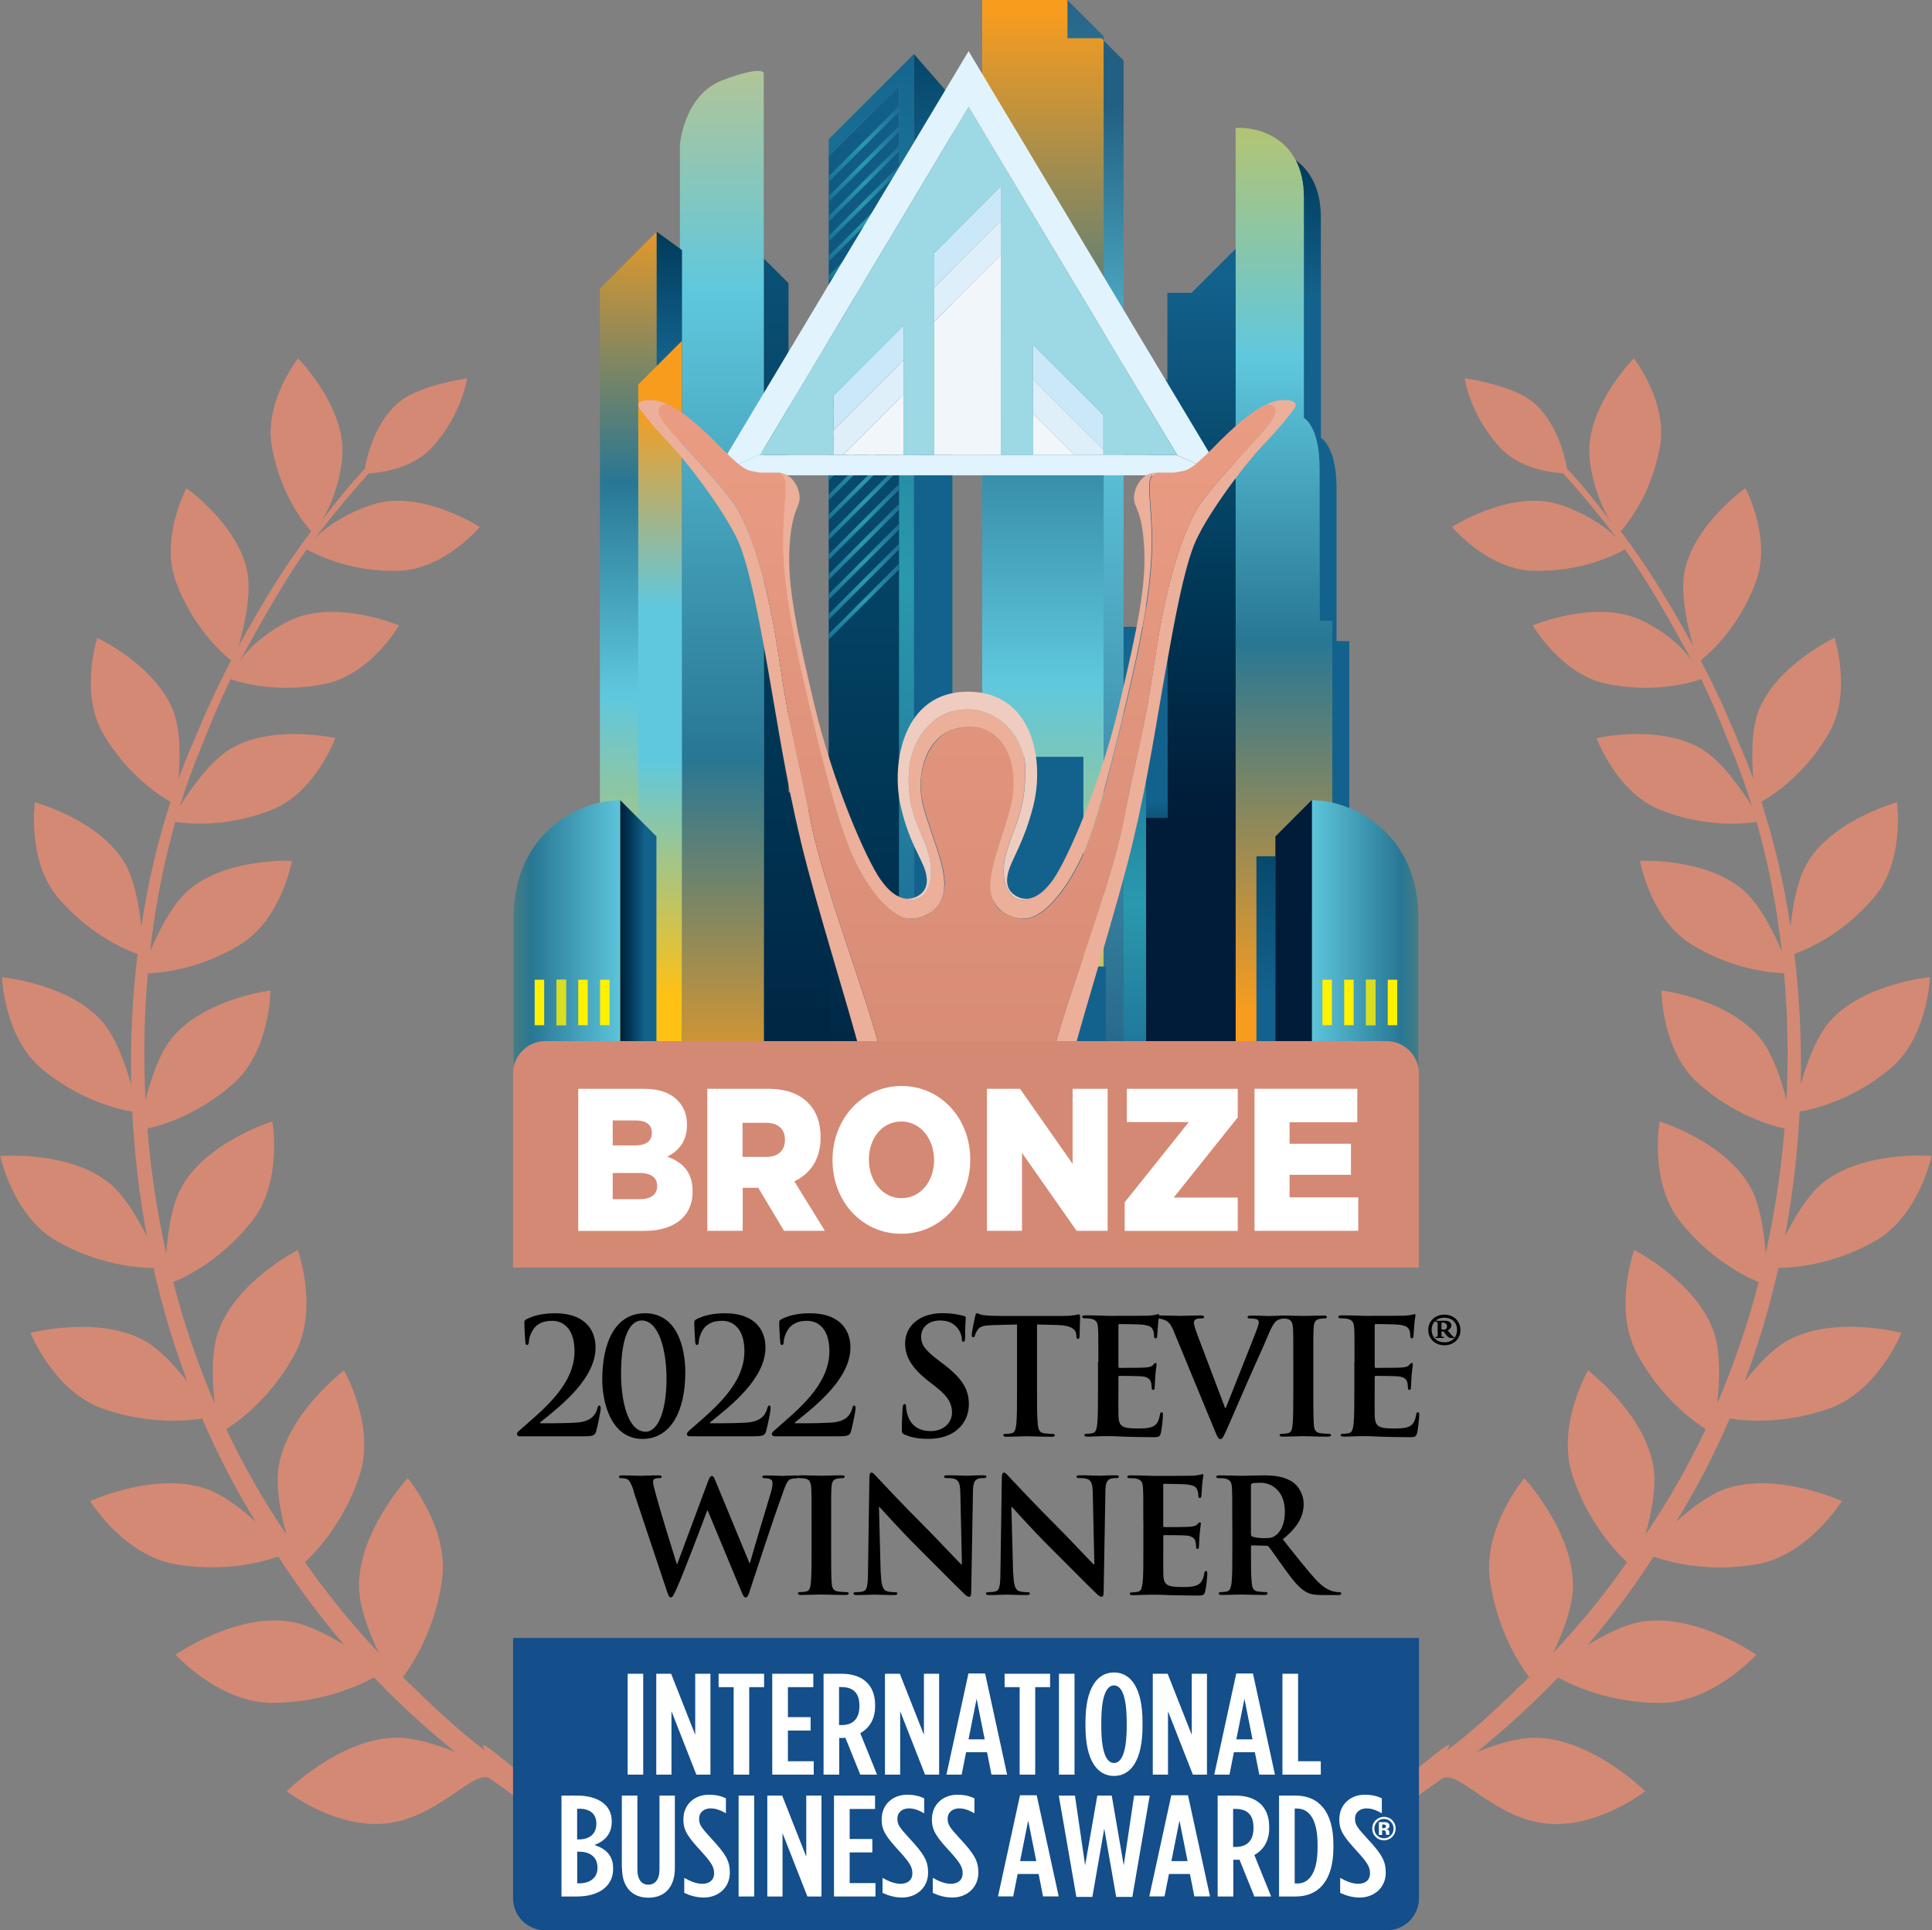 <?xml version="1.0" encoding="UTF-8"?>
<svg xmlns="http://www.w3.org/2000/svg" xmlns:xlink="http://www.w3.org/1999/xlink" viewBox="0 0 222.18 221.95">
  <rect x="0" y="0" width="222.18" height="221.95" fill="#808080" stroke="none"/>
  <defs>
    <style>
      .cls-1 {
        fill: url(#New_Gradient_Swatch_8);
      }

      .cls-2 {
        fill: url(#New_Gradient_Swatch_22-14);
      }

      .cls-3 {
        fill: url(#New_Gradient_Swatch_22-25);
      }

      .cls-4 {
        fill: #fff;
      }

      .cls-5 {
        fill: url(#New_Gradient_Swatch_22-15);
      }

      .cls-6 {
        fill: url(#New_Gradient_Swatch_22-9);
      }

      .cls-7 {
        isolation: isolate;
      }

      .cls-8 {
        fill: url(#New_Gradient_Swatch_17-4);
      }

      .cls-9 {
        fill: url(#New_Gradient_Swatch_22);
      }

      .cls-10 {
        fill: url(#New_Gradient_Swatch_17-2);
      }

      .cls-11 {
        fill: #ecaf9a;
      }

      .cls-12 {
        fill: url(#New_Gradient_Swatch_22-19);
      }

      .cls-13 {
        fill: url(#New_Gradient_Swatch_17-5);
      }

      .cls-14 {
        fill: #ffd718;
      }

      .cls-15 {
        opacity: .8;
      }

      .cls-16 {
        fill: url(#New_Gradient_Swatch_22-26);
      }

      .cls-17 {
        fill: url(#New_Gradient_Swatch_22-11);
      }

      .cls-18 {
        fill: url(#New_Gradient_Swatch_22-17);
      }

      .cls-19 {
        fill: url(#New_Gradient_Swatch_17-3);
      }

      .cls-20 {
        fill: #deeffa;
      }

      .cls-21 {
        fill: url(#New_Gradient_Swatch_22-20);
      }

      .cls-22 {
        clip-path: url(#clippath-60);
      }

      .cls-23 {
        fill: url(#New_Gradient_Swatch_16);
      }

      .cls-24 {
        fill: url(#New_Gradient_Swatch_10-2);
      }

      .cls-25 {
        fill: url(#New_Gradient_Swatch_22-2);
      }

      .cls-26 {
        fill: url(#New_Gradient_Swatch_10-7);
      }

      .cls-27 {
        fill: url(#New_Gradient_Swatch_22-12);
      }

      .cls-28 {
        fill: url(#New_Gradient_Swatch_3-4);
      }

      .cls-29 {
        fill: url(#New_Gradient_Swatch_28);
      }

      .cls-30 {
        fill: url(#New_Gradient_Swatch_22-18);
      }

      .cls-31 {
        fill: url(#New_Gradient_Swatch_22-7);
      }

      .cls-32 {
        fill: url(#New_Gradient_Swatch_22-23);
      }

      .cls-33 {
        fill: #d48974;
      }

      .cls-34 {
        fill: url(#New_Gradient_Swatch_15-2);
      }

      .cls-35 {
        fill: url(#New_Gradient_Swatch_22-10);
      }

      .cls-36 {
        fill: url(#New_Gradient_Swatch_10-3);
      }

      .cls-37 {
        fill: url(#New_Gradient_Swatch_22-16);
      }

      .cls-38 {
        fill: url(#New_Gradient_Swatch_22-22);
      }

      .cls-39 {
        fill: url(#New_Gradient_Swatch_3-2);
      }

      .cls-40 {
        fill: #144e8b;
      }

      .cls-41 {
        fill: url(#New_Gradient_Swatch_3);
      }

      .cls-42 {
        fill: url(#New_Gradient_Swatch_3-3);
      }

      .cls-43 {
        fill: url(#New_Gradient_Swatch_10);
      }

      .cls-44 {
        fill: url(#New_Gradient_Swatch_22-24);
      }

      .cls-45 {
        fill: #eecdc0;
      }

      .cls-46 {
        clip-path: url(#clippath-48);
      }

      .cls-47 {
        fill: none;
      }

      .cls-48 {
        fill: url(#New_Gradient_Swatch_10-5);
      }

      .cls-49 {
        fill: url(#New_Gradient_Swatch_22-3);
      }

      .cls-50 {
        fill: #f1f6fb;
      }

      .cls-51 {
        fill: url(#New_Gradient_Swatch_22-4);
      }

      .cls-52 {
        fill: url(#New_Gradient_Swatch_3-5);
      }

      .cls-53 {
        fill: #fff100;
      }

      .cls-54 {
        clip-path: url(#clippath-55);
      }

      .cls-55 {
        fill: #9dd9e5;
      }

      .cls-56 {
        fill: url(#linear-gradient);
      }

      .cls-57 {
        fill: #e1f3fc;
      }

      .cls-58 {
        fill: url(#New_Gradient_Swatch_22-5);
      }

      .cls-59 {
        fill: url(#New_Gradient_Swatch_15);
      }

      .cls-60 {
        fill: url(#New_Gradient_Swatch_22-8);
      }

      .cls-61 {
        fill: url(#New_Gradient_Swatch_17);
      }

      .cls-62 {
        fill: url(#New_Gradient_Swatch_10-6);
      }

      .cls-63 {
        fill: #cbe8f9;
      }

      .cls-64 {
        fill: url(#New_Gradient_Swatch_17-6);
      }

      .cls-65 {
        fill: url(#New_Gradient_Swatch_22-13);
      }

      .cls-66 {
        fill: url(#New_Gradient_Swatch_22-6);
      }

      .cls-67 {
        mix-blend-mode: multiply;
      }

      .cls-68 {
        fill: url(#New_Gradient_Swatch_10-4);
      }

      .cls-69 {
        fill: url(#New_Gradient_Swatch_22-21);
      }
    </style>
    <linearGradient id="New_Gradient_Swatch_22" data-name="New Gradient Swatch 22" x1="133.21" y1="72.07" x2="133.21" y2="127.99" gradientUnits="userSpaceOnUse">
      <stop offset="0" stop-color="#13628d"/>
      <stop offset=".57" stop-color="#2a99ad"/>
      <stop offset="1" stop-color="#1b6892"/>
    </linearGradient>
    <linearGradient id="linear-gradient" x1="83.01" y1="127.99" x2="83.01" y2="8.16" gradientUnits="userSpaceOnUse">
      <stop offset="0" stop-color="#f89c1e"/>
      <stop offset=".34" stop-color="#287794"/>
      <stop offset=".79" stop-color="#5fc8de"/>
      <stop offset="1" stop-color="#b1c598"/>
    </linearGradient>
    <linearGradient id="New_Gradient_Swatch_3" data-name="New Gradient Swatch 3" x1="72.26" y1="23.22" x2="72.26" y2="117.88" gradientUnits="userSpaceOnUse">
      <stop offset="0" stop-color="#f89c1e"/>
      <stop offset=".34" stop-color="#287794"/>
      <stop offset=".6" stop-color="#5fc8de"/>
      <stop offset="1" stop-color="#ffc113"/>
    </linearGradient>
    <linearGradient id="New_Gradient_Swatch_17" data-name="New Gradient Swatch 17" x1="76.98" y1="23.22" x2="76.98" y2="117.88" gradientUnits="userSpaceOnUse">
      <stop offset="0" stop-color="#003958"/>
      <stop offset=".03" stop-color="#003958"/>
      <stop offset=".19" stop-color="#13628d"/>
      <stop offset=".39" stop-color="#13628d"/>
      <stop offset=".83" stop-color="#13628d"/>
      <stop offset="1" stop-color="#13628d"/>
    </linearGradient>
    <linearGradient id="New_Gradient_Swatch_15" data-name="New Gradient Swatch 15" x1="124.84" y1="-19.89" x2="124.84" y2="237.91" gradientUnits="userSpaceOnUse">
      <stop offset="0" stop-color="#225f82"/>
      <stop offset=".06" stop-color="#225f82"/>
      <stop offset=".34" stop-color="#5fc8de"/>
      <stop offset="1" stop-color="#225f82"/>
    </linearGradient>
    <linearGradient id="New_Gradient_Swatch_3-2" data-name="New Gradient Swatch 3" x1="119.93" y1="1.19" x2="119.93" y2="129.94" xlink:href="#New_Gradient_Swatch_3"/>
    <linearGradient id="New_Gradient_Swatch_15-2" data-name="New Gradient Swatch 15" x1="128.07" y1="4.66" x2="128.07" y2="127.99" xlink:href="#New_Gradient_Swatch_15"/>
    <linearGradient id="New_Gradient_Swatch_17-2" data-name="New Gradient Swatch 17" x1="152.08" y1="14.72" x2="152.08" y2="117.01" xlink:href="#New_Gradient_Swatch_17"/>
    <linearGradient id="New_Gradient_Swatch_3-3" data-name="New Gradient Swatch 3" x1="147.65" y1="116.41" x2="147.65" y2="-9.07" xlink:href="#New_Gradient_Swatch_3"/>
    <linearGradient id="New_Gradient_Swatch_8" data-name="New Gradient Swatch 8" x1="136.95" y1="110.7" x2="136.95" y2="31.27" gradientUnits="userSpaceOnUse">
      <stop offset="0" stop-color="#001c38"/>
      <stop offset=".22" stop-color="#001c38"/>
      <stop offset=".55" stop-color="#003958"/>
      <stop offset="1" stop-color="#13628d"/>
    </linearGradient>
    <linearGradient id="New_Gradient_Swatch_17-3" data-name="New Gradient Swatch 17" x1="133.03" y1="99.82" x2="133.03" y2="58.35" xlink:href="#New_Gradient_Swatch_17"/>
    <linearGradient id="New_Gradient_Swatch_17-4" data-name="New Gradient Swatch 17" x1="133.03" y1="99.82" x2="133.03" y2="58.35" xlink:href="#New_Gradient_Swatch_17"/>
    <clipPath id="clippath-10">
      <rect class="cls-8" x="131.8" y="43.63" width="2.45" height="50.4"/>
    </clipPath>
    <clipPath id="clippath-11">
      <rect class="cls-47" x="131.8" y="43.63" width="2.45" height="50.4"/>
    </clipPath>
    <linearGradient id="New_Gradient_Swatch_22-2" data-name="New Gradient Swatch 22" x1="100.2" y1="2.15" x2="100.2" y2="115.89" xlink:href="#New_Gradient_Swatch_22"/>
    <linearGradient id="New_Gradient_Swatch_17-5" data-name="New Gradient Swatch 17" x1="107.31" y1="-5.37" x2="107.31" y2="137.48" xlink:href="#New_Gradient_Swatch_17"/>
    <linearGradient id="New_Gradient_Swatch_10" data-name="New Gradient Swatch 10" x1="99.34" y1="150.15" x2="99.34" y2="6.52" gradientUnits="userSpaceOnUse">
      <stop offset="0" stop-color="#001c38"/>
      <stop offset=".03" stop-color="#001c38"/>
      <stop offset=".44" stop-color="#003958"/>
      <stop offset="1" stop-color="#13628d"/>
    </linearGradient>
    <linearGradient id="New_Gradient_Swatch_22-3" data-name="New Gradient Swatch 22" x1="99.34" y1="22.55" x2="99.34" y2="11.92" xlink:href="#New_Gradient_Swatch_22"/>
    <linearGradient id="New_Gradient_Swatch_22-4" data-name="New Gradient Swatch 22" x1="99.34" y1="24.85" x2="99.34" y2="14.21" xlink:href="#New_Gradient_Swatch_22"/>
    <linearGradient id="New_Gradient_Swatch_22-5" data-name="New Gradient Swatch 22" x1="99.34" y1="27.13" x2="99.34" y2="16.5" xlink:href="#New_Gradient_Swatch_22"/>
    <linearGradient id="New_Gradient_Swatch_22-6" data-name="New Gradient Swatch 22" x1="99.34" y1="29.43" x2="99.34" y2="18.79" xlink:href="#New_Gradient_Swatch_22"/>
    <linearGradient id="New_Gradient_Swatch_22-7" data-name="New Gradient Swatch 22" x1="99.34" y1="31.71" x2="99.34" y2="21.08" xlink:href="#New_Gradient_Swatch_22"/>
    <linearGradient id="New_Gradient_Swatch_22-8" data-name="New Gradient Swatch 22" x1="99.34" y1="34.01" x2="99.34" y2="23.37" xlink:href="#New_Gradient_Swatch_22"/>
    <linearGradient id="New_Gradient_Swatch_22-9" data-name="New Gradient Swatch 22" x1="99.34" y1="36.29" x2="99.34" y2="25.65" xlink:href="#New_Gradient_Swatch_22"/>
    <linearGradient id="New_Gradient_Swatch_22-10" data-name="New Gradient Swatch 22" x1="99.34" y1="38.57" x2="99.34" y2="27.94" xlink:href="#New_Gradient_Swatch_22"/>
    <linearGradient id="New_Gradient_Swatch_22-11" data-name="New Gradient Swatch 22" x1="99.34" y1="40.86" x2="99.34" y2="30.23" xlink:href="#New_Gradient_Swatch_22"/>
    <linearGradient id="New_Gradient_Swatch_22-12" data-name="New Gradient Swatch 22" x1="99.34" y1="43.15" x2="99.34" y2="32.52" xlink:href="#New_Gradient_Swatch_22"/>
    <linearGradient id="New_Gradient_Swatch_22-13" data-name="New Gradient Swatch 22" x1="99.34" y1="45.44" x2="99.34" y2="34.8" xlink:href="#New_Gradient_Swatch_22"/>
    <linearGradient id="New_Gradient_Swatch_22-14" data-name="New Gradient Swatch 22" x1="99.34" y1="47.73" x2="99.34" y2="37.09" xlink:href="#New_Gradient_Swatch_22"/>
    <linearGradient id="New_Gradient_Swatch_22-15" data-name="New Gradient Swatch 22" x1="99.34" y1="50.02" x2="99.34" y2="39.38" xlink:href="#New_Gradient_Swatch_22"/>
    <linearGradient id="New_Gradient_Swatch_22-16" data-name="New Gradient Swatch 22" x1="99.34" y1="52.3" x2="99.34" y2="41.67" xlink:href="#New_Gradient_Swatch_22"/>
    <linearGradient id="New_Gradient_Swatch_22-17" data-name="New Gradient Swatch 22" x1="99.34" y1="54.59" x2="99.34" y2="43.95" xlink:href="#New_Gradient_Swatch_22"/>
    <linearGradient id="New_Gradient_Swatch_22-18" data-name="New Gradient Swatch 22" x1="99.34" y1="56.87" x2="99.34" y2="46.24" xlink:href="#New_Gradient_Swatch_22"/>
    <linearGradient id="New_Gradient_Swatch_22-19" data-name="New Gradient Swatch 22" x1="99.34" y1="59.16" x2="99.34" y2="48.53" xlink:href="#New_Gradient_Swatch_22"/>
    <linearGradient id="New_Gradient_Swatch_22-20" data-name="New Gradient Swatch 22" x1="99.34" y1="61.46" x2="99.34" y2="50.82" xlink:href="#New_Gradient_Swatch_22"/>
    <linearGradient id="New_Gradient_Swatch_22-21" data-name="New Gradient Swatch 22" x1="99.34" y1="63.74" x2="99.34" y2="53.1" xlink:href="#New_Gradient_Swatch_22"/>
    <linearGradient id="New_Gradient_Swatch_22-22" data-name="New Gradient Swatch 22" x1="99.34" y1="66.03" x2="99.34" y2="55.39" xlink:href="#New_Gradient_Swatch_22"/>
    <linearGradient id="New_Gradient_Swatch_22-23" data-name="New Gradient Swatch 22" x1="99.34" y1="68.31" x2="99.34" y2="57.68" xlink:href="#New_Gradient_Swatch_22"/>
    <linearGradient id="New_Gradient_Swatch_22-24" data-name="New Gradient Swatch 22" x1="99.34" y1="70.61" x2="99.34" y2="59.97" xlink:href="#New_Gradient_Swatch_22"/>
    <linearGradient id="New_Gradient_Swatch_22-25" data-name="New Gradient Swatch 22" x1="99.34" y1="72.89" x2="99.34" y2="62.26" xlink:href="#New_Gradient_Swatch_22"/>
    <linearGradient id="New_Gradient_Swatch_22-26" data-name="New Gradient Swatch 22" x1="99.34" y1="75.18" x2="99.34" y2="64.54" xlink:href="#New_Gradient_Swatch_22"/>
    <linearGradient id="New_Gradient_Swatch_10-2" data-name="New Gradient Swatch 10" x1="-7545.6" y1="38.71" x2="-7545.52" y2="38.71" gradientTransform="translate(-23150.86 4541536.66) rotate(90) scale(601.87 -601.87)" xlink:href="#New_Gradient_Swatch_10"/>
    <linearGradient id="New_Gradient_Swatch_16" data-name="New Gradient Swatch 16" x1="75.91" y1="46.82" x2="75.91" y2="114.56" gradientUnits="userSpaceOnUse">
      <stop offset="0" stop-color="#f89c1e"/>
      <stop offset=".34" stop-color="#5fc8de"/>
      <stop offset=".6" stop-color="#5fc8de"/>
      <stop offset="1" stop-color="#ffc113"/>
    </linearGradient>
    <linearGradient id="New_Gradient_Swatch_10-3" data-name="New Gradient Swatch 10" x1="91.66" y1="148.44" x2="91.66" y2="-9.01" xlink:href="#New_Gradient_Swatch_10"/>
    <linearGradient id="New_Gradient_Swatch_3-4" data-name="New Gradient Swatch 3" x1="47.07" y1="110" x2="88.29" y2="110" xlink:href="#New_Gradient_Swatch_3"/>
    <linearGradient id="New_Gradient_Swatch_10-4" data-name="New Gradient Swatch 10" x1="71.16" y1="110" x2="74.22" y2="110" xlink:href="#New_Gradient_Swatch_10"/>
    <clipPath id="clippath-48">
      <rect class="cls-53" x="64" y="112.65" width="1.09" height="5.23"/>
    </clipPath>
    <linearGradient id="New_Gradient_Swatch_17-6" data-name="New Gradient Swatch 17" x1="120.69" y1="132.7" x2="120.69" y2="98.99" xlink:href="#New_Gradient_Swatch_17"/>
    <linearGradient id="New_Gradient_Swatch_3-5" data-name="New Gradient Swatch 3" x1="-13298.45" y1="110" x2="-13257.23" y2="110" gradientTransform="translate(-13123.35) rotate(-180) scale(1 -1)" xlink:href="#New_Gradient_Swatch_3"/>
    <linearGradient id="New_Gradient_Swatch_10-5" data-name="New Gradient Swatch 10" x1="-13274.36" y1="110" x2="-13271.3" y2="110" gradientTransform="translate(-13123.35) rotate(-180) scale(1 -1)" xlink:href="#New_Gradient_Swatch_10"/>
    <linearGradient id="New_Gradient_Swatch_10-6" data-name="New Gradient Swatch 10" x1="-13274.36" y1="110" x2="-13271.3" y2="110" gradientTransform="translate(-13123.35) rotate(-180) scale(1 -1)" xlink:href="#New_Gradient_Swatch_10"/>
    <clipPath id="clippath-55">
      <polygon class="cls-62" points="150.85 127.99 146.68 127.99 146.68 96.17 150.85 92.01 150.85 127.99"/>
    </clipPath>
    <linearGradient id="New_Gradient_Swatch_10-7" data-name="New Gradient Swatch 10" x1="-7544.32" y1="3.25" x2="-7544.22" y2="3.25" gradientTransform="translate(1023.25 2033314.61) rotate(90) scale(269.5)" xlink:href="#New_Gradient_Swatch_10"/>
    <clipPath id="clippath-60">
      <rect class="cls-53" x="157.09" y="112.65" width="1.09" height="5.23"/>
    </clipPath>
    <linearGradient id="New_Gradient_Swatch_28" data-name="New Gradient Swatch 28" x1="111.2" y1="46.48" x2="111.2" y2="136.97" gradientUnits="userSpaceOnUse">
      <stop offset="0" stop-color="#ea9c83"/>
      <stop offset="1" stop-color="#d48974"/>
    </linearGradient>
  </defs>
  <g class="cls-7">
    <g id="Layer_2" data-name="Layer 2">
      <g id="Layer_1-2" data-name="Layer 1">
        <g id="Badge_and_text" data-name="Badge and text">
          <g>
            <rect class="cls-9" x="129.13" y="72.07" width="8.17" height="55.92"/>
            <path class="cls-56" d="M87.83,8.38V127.99h-9.64V16.67s.42-5.74,4.89-7.44c4.54-1.73,4.75-.85,4.75-.85Z"/>
            <polygon class="cls-41" points="68.99 33.18 68.99 127.99 75.52 127.99 75.52 26.64 68.99 33.18"/>
            <polygon class="cls-61" points="75.52 127.99 78.43 127.99 78.43 28.76 75.52 26.64 75.52 127.99"/>
            <polygon class="cls-59" points="122.75 4.41 126.68 4.41 126.92 4.66 126.92 4.17 122.75 0 122.75 4.41"/>
            <polygon class="cls-39" points="112.95 0 112.95 127.99 126.92 127.99 126.92 4.66 126.68 4.41 122.75 4.41 122.75 0 112.95 0"/>
            <polygon class="cls-34" points="129.21 6.95 126.92 4.66 126.92 127.99 129.21 127.99 129.21 6.95"/>
            <g>
              <path class="cls-10" d="M149.94,22.72v25.33s1.8,.98,1.8,5.72v17.65h1.47v56.58h1.96v-54.29h-1.47v-17.65c0-4.74-1.8-5.72-1.8-5.72V25c0-3.36-1.28-5.41-2.9-6.59,.58,1.11,.94,2.52,.94,4.31"/>
              <path class="cls-42" d="M142.1,14.71V127.99h11.11v-56.58h-1.47v-17.65c0-4.74-1.8-5.72-1.8-5.72V22.72c0-1.78-.36-3.19-.94-4.31-1.49-2.86-4.45-3.71-6.49-3.71-.14,0-.28,0-.41,.01"/>
              <polygon class="cls-1" points="137.03 33.67 134.25 33.67 134.25 43.63 134.25 94.03 131.8 94.03 131.8 127.99 142.1 127.99 142.1 28.6 137.03 33.67"/>
              <g class="cls-67">
                <rect class="cls-19" x="131.8" y="43.63" width="2.45" height="50.4"/>
              </g>
            </g>
            <polygon class="cls-25" points="95.3 16.02 95.3 17.98 103.39 9.89 103.39 127.99 105.1 127.99 105.1 6.21 95.3 16.02"/>
            <polygon class="cls-13" points="105.1 127.99 109.52 127.99 109.52 11.28 105.1 6.21 105.1 127.99"/>
            <polygon class="cls-43" points="95.3 17.98 95.3 20.26 95.3 20.92 95.3 22.55 95.3 23.21 95.3 24.84 95.3 25.49 95.3 27.13 95.3 27.78 95.3 29.42 95.3 30.07 95.3 31.7 95.3 32.36 95.3 33.99 95.3 34.65 95.3 36.28 95.3 36.93 95.3 38.57 95.3 39.22 95.3 40.86 95.3 41.51 95.3 43.14 95.3 43.8 95.3 45.43 95.3 46.09 95.3 47.72 95.3 48.37 95.3 50.01 95.3 50.66 95.3 52.3 95.3 52.95 95.3 54.58 95.3 55.24 95.3 56.87 95.3 57.52 95.3 59.16 95.3 59.81 95.3 61.45 95.3 62.1 95.3 63.74 95.3 64.39 95.3 66.02 95.3 66.68 95.3 68.31 95.3 68.96 95.3 70.6 95.3 71.25 95.3 72.89 95.3 73.54 95.3 127.99 103.39 127.99 103.39 65.45 103.39 64.8 103.39 63.16 103.39 62.51 103.39 60.88 103.39 60.22 103.39 58.59 103.39 57.93 103.39 56.3 103.39 55.65 103.39 54.01 103.39 53.36 103.39 51.72 103.39 51.07 103.39 49.44 103.39 48.78 103.39 47.15 103.39 46.49 103.39 44.86 103.39 44.21 103.39 42.57 103.39 41.92 103.39 40.28 103.39 39.63 103.39 38 103.39 37.34 103.39 35.71 103.39 35.05 103.39 33.42 103.39 32.77 103.39 31.13 103.39 30.48 103.39 28.84 103.39 28.19 103.39 26.56 103.39 25.9 103.39 24.27 103.39 23.61 103.39 21.98 103.39 21.33 103.39 19.69 103.39 19.04 103.39 17.4 103.39 16.75 103.39 15.12 103.39 14.46 103.39 12.83 103.39 12.18 103.39 9.89 95.3 17.98"/>
            <g>
              <polygon class="cls-49" points="95.3 20.26 95.3 20.92 103.39 12.83 103.39 12.18 95.3 20.26"/>
              <polygon class="cls-51" points="95.3 22.55 95.3 23.21 103.39 15.12 103.39 14.46 95.3 22.55"/>
              <polygon class="cls-58" points="95.3 24.84 95.3 25.49 103.39 17.4 103.39 16.75 95.3 24.84"/>
              <polygon class="cls-66" points="95.3 27.13 95.3 27.78 103.39 19.69 103.39 19.04 95.3 27.13"/>
              <polygon class="cls-31" points="95.3 29.42 95.3 30.07 103.39 21.98 103.39 21.33 95.3 29.42"/>
              <polygon class="cls-60" points="95.3 31.7 95.3 32.36 103.39 24.27 103.39 23.61 95.3 31.7"/>
              <polygon class="cls-6" points="95.3 33.99 95.3 34.65 103.39 26.56 103.39 25.9 95.3 33.99"/>
              <polygon class="cls-35" points="95.3 36.28 95.3 36.93 103.39 28.84 103.39 28.19 95.3 36.28"/>
              <polygon class="cls-17" points="95.3 38.57 95.3 39.22 103.39 31.13 103.39 30.48 95.3 38.57"/>
              <polygon class="cls-27" points="95.3 40.86 95.3 41.51 103.39 33.42 103.39 32.77 95.3 40.86"/>
              <polygon class="cls-65" points="95.3 43.14 95.3 43.8 103.39 35.71 103.39 35.05 95.3 43.14"/>
              <polygon class="cls-2" points="95.3 45.43 95.3 46.09 103.39 38 103.39 37.34 95.3 45.43"/>
              <polygon class="cls-5" points="95.3 47.72 95.3 48.37 103.39 40.28 103.39 39.63 95.3 47.72"/>
              <polygon class="cls-37" points="95.3 50.01 95.3 50.66 103.39 42.57 103.39 41.92 95.3 50.01"/>
              <polygon class="cls-18" points="95.3 52.3 95.3 52.95 103.39 44.86 103.39 44.21 95.3 52.3"/>
              <polygon class="cls-30" points="95.3 54.58 95.3 55.24 103.39 47.15 103.39 46.49 95.3 54.58"/>
              <polygon class="cls-12" points="95.3 56.87 95.3 57.52 103.39 49.44 103.39 48.78 95.3 56.87"/>
              <polygon class="cls-21" points="95.3 59.16 95.3 59.81 103.39 51.72 103.39 51.07 95.3 59.16"/>
              <polygon class="cls-69" points="95.3 61.45 95.3 62.1 103.39 54.01 103.39 53.36 95.3 61.45"/>
              <polygon class="cls-38" points="95.3 63.74 95.3 64.39 103.39 56.3 103.39 55.65 95.3 63.74"/>
              <polygon class="cls-32" points="95.3 66.02 95.3 66.68 103.39 58.59 103.39 57.93 95.3 66.02"/>
              <polygon class="cls-44" points="95.3 68.31 95.3 68.96 103.39 60.88 103.39 60.22 95.3 68.31"/>
              <polygon class="cls-3" points="95.3 70.6 95.3 71.25 103.39 63.16 103.39 62.51 95.3 70.6"/>
              <polygon class="cls-16" points="95.3 72.89 95.3 73.54 103.39 65.45 103.39 64.8 95.3 72.89"/>
            </g>
            <rect class="cls-24" x="144.49" y="98.45" width="4.41" height="29.54"/>
            <polygon class="cls-23" points="73.4 44.21 73.4 127.99 78.43 127.99 78.43 39.18 73.4 44.21"/>
            <polygon class="cls-36" points="87.86 127.99 95.46 127.99 95.46 95.38 90.68 91.03 90.68 32.56 87.86 29.74 87.86 127.99"/>
            <g>
              <path class="cls-28" d="M59.07,105.49v22.5h12.26v-35.98c-4.9,0-12.26,3.92-12.26,13.48"/>
              <polygon class="cls-68" points="71.33 127.99 75.49 127.99 75.49 96.17 71.33 92.01 71.33 127.99"/>
              <g>
                <rect class="cls-53" x="69.01" y="112.65" width="1.09" height="5.23"/>
                <rect class="cls-53" x="69.01" y="121.04" width="1.09" height="5.23"/>
                <rect class="cls-53" x="66.5" y="112.65" width="1.09" height="5.23"/>
                <rect class="cls-53" x="66.5" y="121.04" width="1.09" height="5.23"/>
                <g class="cls-15">
                  <g>
                    <rect class="cls-53" x="64" y="112.65" width="1.09" height="5.23"/>
                    <g class="cls-46">
                      <rect class="cls-53" x="64" y="112.65" width="1.09" height="5.23"/>
                    </g>
                  </g>
                </g>
                <rect class="cls-53" x="64" y="121.04" width="1.09" height="5.23"/>
                <rect class="cls-53" x="61.49" y="112.65" width="1.09" height="5.23"/>
                <rect class="cls-53" x="61.49" y="121.04" width="1.09" height="5.23"/>
              </g>
            </g>
            <polygon class="cls-64" points="114.22 87.02 114.22 127.99 127.16 127.99 127.16 111.13 124.59 111.13 124.59 87.02 114.22 87.02"/>
            <g>
              <path class="cls-52" d="M163.11,105.49v22.5h-12.26v-35.98c4.9,0,12.26,3.92,12.26,13.48"/>
              <g>
                <polygon class="cls-48" points="150.85 127.99 146.68 127.99 146.68 96.17 150.85 92.01 150.85 127.99"/>
                <g class="cls-54">
                  <rect class="cls-26" x="143.86" y="92.01" width="6.99" height="35.98"/>
                </g>
              </g>
              <g>
                <rect class="cls-53" x="152.08" y="112.65" width="1.09" height="5.23"/>
                <rect class="cls-53" x="152.08" y="121.04" width="1.09" height="5.23"/>
                <rect class="cls-53" x="154.58" y="112.65" width="1.09" height="5.23"/>
                <rect class="cls-53" x="154.58" y="121.04" width="1.09" height="5.23"/>
                <g class="cls-15">
                  <g>
                    <rect class="cls-53" x="157.09" y="112.65" width="1.09" height="5.23"/>
                    <g class="cls-22">
                      <rect class="cls-53" x="157.09" y="112.65" width="1.09" height="5.23"/>
                    </g>
                  </g>
                </g>
                <rect class="cls-53" x="157.09" y="121.04" width="1.09" height="5.23"/>
                <rect class="cls-53" x="159.59" y="112.65" width="1.09" height="5.23"/>
                <rect class="cls-53" x="159.59" y="121.04" width="1.09" height="5.23"/>
              </g>
            </g>
            <g>
              <polygon class="cls-57" points="87.43 52.3 111.39 12.3 135.41 52.38 140.61 54.65 111.39 5.88 82.17 54.65 87.23 52.3 87.43 52.3"/>
              <polygon class="cls-57" points="135.41 52.38 135.22 52.3 87.43 52.3 87.23 52.3 82.17 54.65 86.02 54.65 111.39 54.65 136.76 54.65 140.61 54.65 135.41 52.38"/>
              <g>
                <polygon class="cls-55" points="135.41 52.38 111.39 12.3 87.43 52.3 95.84 52.3 95.84 45.51 103.92 37.42 103.92 52.3 107.44 52.3 107.44 29.09 115.1 21.44 115.1 52.3 118.8 52.3 118.8 39.65 126.89 47.73 126.89 52.3 135.22 52.3 135.41 52.38"/>
                <polygon class="cls-63" points="95.84 49.46 103.92 41.38 103.92 37.42 95.84 45.51 95.84 49.46"/>
                <polygon class="cls-63" points="118.8 39.65 118.8 43.6 126.89 51.68 126.89 47.73 118.8 39.65"/>
                <polygon class="cls-63" points="107.44 33.04 115.1 25.39 115.1 21.44 107.44 29.09 107.44 33.04"/>
                <polygon class="cls-20" points="95.84 52.3 96.95 52.3 103.92 45.33 103.92 41.38 95.84 49.46 95.84 52.3"/>
                <polygon class="cls-20" points="118.8 47.55 123.55 52.3 126.89 52.3 126.89 51.68 118.8 43.6 118.8 47.55"/>
                <polygon class="cls-20" points="107.44 36.99 115.1 29.34 115.1 25.39 107.44 33.04 107.44 36.99"/>
                <polygon class="cls-50" points="103.92 52.3 103.92 45.33 96.95 52.3 103.92 52.3"/>
                <polygon class="cls-50" points="118.8 47.55 118.8 52.3 123.55 52.3 118.8 47.55"/>
                <polygon class="cls-50" points="107.44 52.3 115.1 52.3 115.1 29.34 107.44 36.99 107.44 52.3"/>
                <path class="cls-11" d="M132.94,54.34c-1.73,0-2.59,1.91-2.53,3.03,.06,1.11,.93,1.3,1.17,5.62,.25,4.32-.8,9.38-2.9,18.21-2.1,8.83-5.86,17.47-7.53,19.88-1,1.44-1.93,2.06-2.73,2.22-.11,.05-.21,.1-.33,.12-2.04,.46-3.24-2.04-2.41-5.19,.83-3.15,2.31-4.82,2.22-10-.05-2.78-2.41-6.67-6.67-6.67s-6.42,3.89-6.67,6.67c-.46,5.18,1.39,6.85,2.22,10,.83,3.15-.37,5.65-2.41,5.19-.09-.02-.18-.06-.27-.1-.83-.11-1.82-.72-2.88-2.25-1.67-2.41-5.43-11.05-7.53-19.88-2.1-8.83-3.15-13.89-2.9-18.21,.25-4.32,1.11-4.51,1.17-5.62,.06-1.09-.77-2.94-2.42-3.02,1.15,.56,.66,2.05,.48,6.47-.19,4.44,.55,9.82,2.41,17.78,1.85,7.96,3.89,16.3,5.74,20.19,1.85,3.89,4.44,6.85,6.48,6.85s3.94-1.3,3.94-3.89-1.41-5.37-2.4-8.95c-1.06-3.85,.43-9.2,5.19-9.2s5.74,5.18,4.81,9.07c-.93,3.89-2.34,6.48-2.34,9.07s1.91,3.89,3.94,3.89,4.63-2.96,6.48-6.85c1.85-3.89,3.89-12.22,5.74-20.19,1.85-7.96,2.59-13.33,2.41-17.78-.19-4.44-.68-5.93,.49-6.48"/>
                <path class="cls-45" d="M106.79,98.23c-.83-3.15-2.69-4.82-2.22-10,.25-2.77,2.41-6.67,6.67-6.67s6.62,3.88,6.67,6.67c.09,5.18-1.39,6.85-2.22,10-.83,3.15,.37,5.65,2.41,5.19,.11-.03,.22-.07,.33-.12-.53,.11-1.01,.01-1.41-.19-.99-.49-1.48-1.36-1.05-2.9,.43-1.54,1.77-3.31,2.84-7.47,1.37-5.34-.05-13.21-7.52-13.21s-8.84,8.29-7.7,13.21c.97,4.19,2.41,5.93,2.84,7.47,.43,1.54-.06,2.41-1.05,2.9-.36,.18-.78,.27-1.26,.21,.09,.04,.18,.08,.27,.1,2.04,.46,3.24-2.04,2.41-5.19"/>
                <path class="cls-14" d="M110.96,83.6s-.21,0-.58,.09c.19-.03,.38-.06,.58-.08v-.02Z"/>
              </g>
              <path class="cls-11" d="M121.04,136.97c.27-5.89,1.12-10.75,2.39-15.78,1.3-5.12,5.06-16.91,6.85-24.38,1.79-7.47,2.65-13.52,3.77-19.75,1.11-6.23,2.04-11.17,3.21-14.26,1.17-3.09,5.56-9.07,8.09-11.73,2.53-2.65,3.52-4.14,3.52-4.14,.68-1.05-1.48-.93-1.48-.93-.53,.03-1.1,.2-1.72,.48,.75,.06,1.67,.45,.29,2.24-2.05,2.65-7.17,7.5-8.64,10.37-2.47,4.82-3.79,11.67-4.69,17.9-.9,6.24-2.01,10.06-3.46,17.53-1.45,7.47-6.99,21.54-8.04,26.67-.98,4.77-1.75,10.18-2.02,15.78h1.94Z"/>
              <path class="cls-11" d="M77.04,51.07c2.53,2.65,6.91,8.64,8.09,11.73,1.17,3.09,2.1,8.02,3.21,14.26,1.11,6.23,1.98,12.28,3.77,19.75,1.79,7.47,5.56,19.26,6.85,24.38,1.27,5.03,2.12,9.88,2.39,15.78h2.38c-.23-5.89-1.41-10.75-2.44-15.78-1.05-5.12-6.59-19.2-8.04-26.67-1.45-7.47-2.56-11.3-3.46-17.53-.9-6.23-2.22-13.09-4.69-17.9-1.47-2.87-6.59-7.72-8.64-10.37-1.37-1.77-.47-2.17,.28-2.24-.62-.28-1.19-.45-1.73-.48,0,0-2.16-.12-1.48,.93,0,0,.99,1.48,3.52,4.14Z"/>
              <path class="cls-29" d="M85.1,59.09c2.47,4.82,3.79,11.67,4.69,17.9,.9,6.24,2.01,10.06,3.46,17.53,1.45,7.47,6.99,21.54,8.04,26.67,1.03,5.03,2.2,9.88,2.44,15.78h15.39c.27-5.6,1.04-11.01,2.02-15.78,1.05-5.12,6.59-19.2,8.04-26.67,1.45-7.47,2.56-11.3,3.46-17.53,.9-6.23,2.22-13.09,4.69-17.9,1.47-2.87,6.59-7.72,8.64-10.37,1.38-1.78,.46-2.17-.29-2.24-1.68,.77-3.71,2.46-6.24,5.08-2.9,2.9-2.96,2.47-4.38,2.78h-2.1c-1.17,.56-.68,2.04-.49,6.48,.19,4.44-.56,9.82-2.41,17.78-1.85,7.96-3.89,16.3-5.74,20.19-1.85,3.89-4.44,6.85-6.48,6.85-.76,0-1.68-.3-2.13-.54-.68-.37-1.13-.74-1.48-1.57-.4-.96-.45-1.68-.16-3.37,.32-1.85,1.69-5.47,2.17-7.54,.96-4.17-.48-6.74-1.28-7.55-1.93-1.93-3.51-1.49-3.97-1.45-1.81,.16-2.68,.83-3.42,1.69-1.04,1.2-2.32,3.93-1.33,7.49,.99,3.58,2.4,6.36,2.4,8.95-.1,.73-.18,2.34-2,3.44-.35,.18-1.26,.44-1.94,.44-2.04,0-4.63-2.96-6.48-6.85-1.85-3.89-3.89-12.22-5.74-20.19-1.85-7.96-2.59-13.33-2.41-17.78,.18-4.43,.67-5.91-.48-6.47-.04,0-.07,0-.11,0h-2.1c-1.42-.31-1.48,.12-4.38-2.78-2.53-2.62-4.56-4.3-6.24-5.08-.75,.07-1.64,.47-.28,2.24,2.05,2.65,7.17,7.5,8.64,10.37Z"/>
            </g>
          </g>
          <path class="cls-33" d="M70.04,209.65c-4.58-1.22-6.86-3.3-10.28-5.86-1.76-1.32-5.35-4.54-3.93-2.48-3.41-2.54-6.4-5.45-9.5-8.47,1.26-1.68,3.67-5.52,4.49-11.05,.91-6.07-3.93-11.83-3.93-11.83,0,0-5.69,6.14-5.6,12.49,.03,2.33,1.16,5.27,2.25,7.57-3.04-3.22-5.88-6.69-8.47-10.4,1.48-1.38,4.52-4.69,6.27-9.96,1.9-5.71-1.78-12.09-1.78-12.09,0,0-6.54,4.95-7.52,11.1-.37,2.27,.23,5.34,.9,7.76-2.65-3.89-4.95-7.95-6.92-12.11,1.6-1.02,5.23-3.72,7.88-8.63,2.81-5.19,.34-11.97,.34-11.97,0,0-7.16,3.67-9.16,9.43-.8,2.31-.67,5.69-.39,8.23-1.96-4.57-3.55-9.24-4.77-13.96,1.74-.72,5.66-2.72,9.04-6.98,3.59-4.53,2.36-11.5,2.36-11.5,0,0-7.53,2.33-10.44,7.55-1.13,2.02-1.58,5.17-1.76,7.63-1.07-4.79-1.79-9.6-2.17-14.36,1.8-.4,5.93-1.65,9.91-5.19,4.24-3.76,4.24-10.69,4.24-10.69,0,0-7.66,.96-11.36,5.51-1.44,1.77-2.42,4.76-3.01,7.1-.25-4.97-.15-9.86,.27-14.58,1.67-.06,6.03-.48,10.66-3.33,4.73-2.91,5.91-9.6,5.91-9.6,0,0-7.55-.38-11.9,3.38-1.87,1.62-3.45,4.78-4.41,7.02,.59-5.23,1.58-10.23,2.9-14.88,1.44,.23,5.88,.68,11.06-1.37,5.06-2,7.34-8.26,7.34-8.26,0,0-7.23-1.65-12.07,1.24-2.29,1.37-4.55,4.58-5.81,6.59,.77-2.5,1.65-4.9,2.61-7.16,1.02-2.64,2.11-5.11,3.23-7.45,1.39,.48,5.58,1.63,10.88,.54,5.22-1.07,8.49-6.72,8.49-6.72,0,0-6.7-2.82-11.85-.86-2.4,.92-5.54,3.25-6.66,5.29,3.11-5.65,5.32-9.54,7.9-13.18,1.03,.59,4.99,2.63,10.57,2.47,5.23-.14,9.33-5.04,9.33-5.04,0,0-5.99-3.86-11.29-2.84-2.77,.53-6.61,2.74-7.91,4.44,2.91-3.79,4.63-5.76,6.42-7.76,1.21-.06,5.01-.47,7.33-3.04,3.46-3.84,3.98-7.89,3.98-7.89,0,0-5.35,.76-7.73,2.66-2.97,2.38-3.86,6.74-4.03,7.74-1.51,1.59-3.2,3.67-5.18,6.26,1.34-1.74,2.67-5.75,2.62-8.5-.11-5.4-5.12-10.46-5.12-10.46,0,0-3.95,5.04-3,10.18,1.02,5.57,3.77,8.89,4.52,9.71-2.72,3.52-5.52,8.02-8.35,13.2,.64-2.23,1.5-5.99,1-8.56-1.06-5.41-7-9.6-7-9.6,0,0-3.07,5.76-1.21,10.76,1.96,5.28,5.35,8.25,6.35,9.04-1.48,2.84-2.92,5.9-4.27,9.22-.63,1.42-1.22,2.89-1.78,4.41,.19-2.37,.24-5.64-.6-7.81-2.03-5.25-8.74-8.41-8.74-8.41,0,0-2.07,6.33,.68,11.03,2.73,4.66,6.35,7.04,7.74,7.83-1.46,4.45-2.59,9.27-3.36,14.33-.25-2.37-.79-5.45-1.95-7.38-2.97-4.92-10.28-6.9-10.28-6.9,0,0-.95,6.73,2.65,10.96,3.56,4.18,7.61,5.93,9.15,6.49-.59,4.84-.84,9.88-.73,15.03-.66-2.36-1.77-5.47-3.32-7.25-3.85-4.41-11.54-5.11-11.54-5.11,0,0,.24,6.94,4.6,10.55,4.35,3.6,8.76,4.63,10.38,4.9,.24,4.74,.79,9.55,1.69,14.35-1.08-2.17-2.63-4.76-4.36-6.16-4.65-3.75-12.51-3.09-12.51-3.09,0,0,1.46,6.92,6.49,9.78,4.85,2.75,9.33,3.08,11.13,3.09,.99,4.4,2.28,8.78,3.9,13.09-1.4-1.81-3.18-3.75-4.94-4.73-5.34-2.94-13.11-.89-13.11-.89,0,0,2.7,6.7,8.25,8.68,5.14,1.83,9.55,1.48,11.5,1.17,1.74,4.05,3.79,8.02,6.16,11.86-1.72-1.55-3.81-3.14-5.71-3.79-5.89-2.01-13.34,1.42-13.34,1.42,0,0,3.9,6.26,9.83,7.26,5.54,.94,9.94-.23,11.82-.88,2.31,3.59,4.85,6.98,7.58,10.16-1.96-1.21-4.27-2.38-6.24-2.69-6.28-.98-13.15,3.8-13.15,3.8,0,0,5.03,5.59,11.17,5.55,5.64-.04,9.81-1.93,11.63-2.93,2.95,3.08,6.08,5.94,9.35,8.57-2.21-.88-4.78-1.67-6.84-1.64-6.48,.13-12.54,6.15-12.54,6.15,0,0,6.04,4.73,12.2,3.6,5.69-1.04,9.46-6.22,11.19-5.03,4.62,3.19,6.9,5.26,12.81,8.71-2.12-1.24,3.21-2.94,.9-3.55Z"/>
          <path class="cls-33" d="M152.14,209.65c4.58-1.22,6.86-3.3,10.28-5.86,1.76-1.32,5.35-4.54,3.93-2.48,3.41-2.54,6.4-5.45,9.5-8.47-1.26-1.68-3.67-5.52-4.49-11.05-.91-6.07,3.93-11.83,3.93-11.83,0,0,5.69,6.14,5.6,12.49-.03,2.33-1.16,5.27-2.25,7.57,3.04-3.22,5.88-6.69,8.47-10.4-1.48-1.38-4.52-4.69-6.27-9.96-1.9-5.71,1.78-12.09,1.78-12.09,0,0,6.54,4.95,7.52,11.1,.37,2.27-.23,5.34-.9,7.76,2.65-3.89,4.95-7.95,6.92-12.11-1.6-1.02-5.23-3.72-7.88-8.63-2.81-5.19-.34-11.97-.34-11.97,0,0,7.16,3.67,9.15,9.43,.8,2.31,.67,5.69,.39,8.23,1.96-4.57,3.55-9.24,4.77-13.96-1.74-.72-5.67-2.72-9.04-6.98-3.59-4.53-2.36-11.5-2.36-11.5,0,0,7.53,2.33,10.44,7.55,1.13,2.02,1.58,5.17,1.76,7.63,1.07-4.79,1.79-9.6,2.17-14.36-1.8-.4-5.93-1.65-9.91-5.19-4.24-3.76-4.24-10.69-4.24-10.69,0,0,7.66,.96,11.36,5.51,1.44,1.77,2.42,4.76,3.01,7.1,.25-4.97,.15-9.86-.27-14.58-1.67-.06-6.02-.48-10.66-3.33-4.73-2.91-5.91-9.6-5.91-9.6,0,0,7.55-.38,11.9,3.38,1.87,1.62,3.45,4.78,4.41,7.02-.59-5.23-1.58-10.23-2.9-14.88-1.44,.23-5.88,.68-11.06-1.37-5.06-2-7.34-8.26-7.34-8.26,0,0,7.23-1.65,12.06,1.24,2.29,1.37,4.55,4.58,5.81,6.59-.77-2.51-1.65-4.9-2.61-7.16-1.02-2.64-2.11-5.11-3.23-7.45-1.39,.48-5.58,1.63-10.88,.54-5.22-1.07-8.49-6.72-8.49-6.72,0,0,6.7-2.82,11.85-.86,2.4,.91,5.54,3.24,6.66,5.29-3.11-5.65-5.32-9.54-7.9-13.18-1.03,.59-4.99,2.63-10.57,2.47-5.22-.14-9.33-5.04-9.33-5.04,0,0,5.99-3.86,11.29-2.84,2.77,.53,6.61,2.74,7.91,4.43-2.91-3.79-4.63-5.76-6.42-7.76-1.21-.06-5.01-.47-7.33-3.04-3.46-3.84-3.98-7.89-3.98-7.89,0,0,5.35,.76,7.73,2.66,2.97,2.38,3.86,6.74,4.03,7.74,1.51,1.59,3.2,3.67,5.18,6.26-1.34-1.74-2.67-5.75-2.62-8.49,.11-5.4,5.12-10.46,5.12-10.46,0,0,3.95,5.04,3,10.18-1.02,5.57-3.77,8.89-4.52,9.71,2.72,3.52,5.52,8.02,8.35,13.2-.64-2.23-1.5-5.99-1-8.56,1.06-5.41,7-9.6,7-9.6,0,0,3.07,5.76,1.21,10.76-1.96,5.28-5.35,8.25-6.35,9.04,1.48,2.84,2.92,5.9,4.27,9.22,.63,1.42,1.22,2.89,1.78,4.41-.19-2.37-.24-5.64,.6-7.81,2.02-5.25,8.74-8.41,8.74-8.41,0,0,2.07,6.33-.68,11.03-2.73,4.66-6.35,7.04-7.74,7.83,1.46,4.45,2.59,9.27,3.36,14.33,.25-2.37,.79-5.45,1.96-7.38,2.97-4.91,10.28-6.9,10.28-6.9,0,0,.95,6.73-2.65,10.96-3.56,4.18-7.61,5.93-9.15,6.48,.59,4.84,.84,9.88,.73,15.03,.66-2.36,1.77-5.47,3.32-7.25,3.85-4.41,11.54-5.11,11.54-5.11,0,0-.23,6.94-4.6,10.55-4.35,3.6-8.76,4.63-10.38,4.9-.24,4.74-.79,9.55-1.69,14.35,1.08-2.17,2.63-4.76,4.36-6.16,4.65-3.75,12.51-3.09,12.51-3.09,0,0-1.46,6.92-6.49,9.78-4.85,2.75-9.33,3.08-11.13,3.09-.99,4.4-2.28,8.78-3.9,13.09,1.4-1.81,3.18-3.75,4.94-4.73,5.34-2.94,13.11-.89,13.11-.89,0,0-2.7,6.7-8.25,8.68-5.14,1.83-9.55,1.48-11.5,1.17-1.74,4.05-3.79,8.02-6.16,11.87,1.72-1.55,3.81-3.14,5.71-3.79,5.89-2.01,13.34,1.42,13.34,1.42,0,0-3.9,6.26-9.83,7.27-5.54,.94-9.94-.23-11.82-.88-2.31,3.59-4.85,6.98-7.58,10.16,1.96-1.21,4.27-2.38,6.24-2.69,6.28-.98,13.15,3.8,13.15,3.8,0,0-5.03,5.59-11.17,5.55-5.64-.04-9.81-1.93-11.63-2.93-2.95,3.08-6.08,5.93-9.35,8.57,2.21-.88,4.77-1.67,6.84-1.64,6.48,.13,12.54,6.15,12.54,6.15,0,0-6.04,4.73-12.2,3.6-5.69-1.04-9.46-6.22-11.19-5.02-4.62,3.19-6.9,5.26-12.81,8.71,2.12-1.24-3.21-2.94-.9-3.55Z"/>
          <g>
            <path d="M59.71,165.14c-.13,0-.26-.11-.26-.26s.18-.31,.37-.48c2.58-2.27,6.25-5.14,6.25-9.03,0-2.91-1.6-3.5-2.53-3.5-.79,0-1.4,.15-1.95,.66-.44,.42-.77,1.29-.77,1.77,0,.18-.06,.35-.24,.35-.09,0-.15-.13-.17-.35-.02-.17-.11-1.7-.11-2.23,0-.17,.02-.24,.22-.37,.72-.37,1.71-.7,3.34-.7,3.24,0,4.63,1.77,4.63,3.93,0,3.58-3.96,6.69-6.34,8.59-.09,.07-.06,.13,.04,.13h1.25c.31,0,2.49-.02,3.17-.11,1.27-.15,1.88-.77,2.1-1.64,.06-.22,.11-.29,.22-.29,.13,0,.15,.17,.15,.35,0,.29-.35,2.01-.53,2.64-.15,.5-.44,.55-1.6,.55h-7.23Z"/>
            <path d="M73.89,165.45c-3.63,0-4.63-4.2-4.63-6.82,0-4.3,1.51-7.63,4.92-7.63,3.65,0,4.63,3.87,4.63,6.8,0,4.57-1.75,7.65-4.92,7.65Zm-.09-13.62c-1.38,0-2.38,1.9-2.38,6.1,0,3.19,.79,6.69,2.82,6.69,1.49,0,2.41-2.53,2.41-6.1,0-3.19-.85-6.69-2.86-6.69Z"/>
            <path d="M79.25,165.14c-.13,0-.26-.11-.26-.26s.18-.31,.37-.48c2.58-2.27,6.25-5.14,6.25-9.03,0-2.91-1.6-3.5-2.53-3.5-.79,0-1.4,.15-1.95,.66-.44,.42-.77,1.29-.77,1.77,0,.18-.06,.35-.24,.35-.09,0-.15-.13-.17-.35-.02-.17-.11-1.7-.11-2.23,0-.17,.02-.24,.22-.37,.72-.37,1.71-.7,3.34-.7,3.24,0,4.63,1.77,4.63,3.93,0,3.58-3.96,6.69-6.34,8.59-.09,.07-.06,.13,.04,.13h1.25c.31,0,2.49-.02,3.17-.11,1.27-.15,1.88-.77,2.1-1.64,.06-.22,.11-.29,.22-.29,.13,0,.15,.17,.15,.35,0,.29-.35,2.01-.53,2.64-.15,.5-.44,.55-1.6,.55h-7.23Z"/>
            <path d="M89.02,165.14c-.13,0-.26-.11-.26-.26s.18-.31,.37-.48c2.58-2.27,6.25-5.14,6.25-9.03,0-2.91-1.6-3.5-2.53-3.5-.79,0-1.4,.15-1.95,.66-.44,.42-.77,1.29-.77,1.77,0,.18-.06,.35-.24,.35-.09,0-.15-.13-.17-.35-.02-.17-.11-1.7-.11-2.23,0-.17,.02-.24,.22-.37,.72-.37,1.71-.7,3.34-.7,3.24,0,4.63,1.77,4.63,3.93,0,3.58-3.96,6.69-6.34,8.59-.09,.07-.06,.13,.04,.13h1.25c.31,0,2.49-.02,3.17-.11,1.27-.15,1.88-.77,2.1-1.64,.06-.22,.11-.29,.22-.29,.13,0,.15,.17,.15,.35,0,.29-.35,2.01-.53,2.64-.15,.5-.44,.55-1.6,.55h-7.23Z"/>
            <path d="M104.06,164.97c-.3-.13-.35-.22-.35-.63,0-1.01,.07-2.12,.09-2.42,.02-.28,.07-.48,.22-.48,.17,0,.18,.17,.18,.31,0,.24,.07,.63,.17,.94,.41,1.36,1.49,1.86,2.64,1.86,1.66,0,2.47-1.12,2.47-2.1,0-.9-.28-1.75-1.81-2.95l-.85-.66c-2.03-1.59-2.73-2.88-2.73-4.37,0-2.03,1.7-3.48,4.26-3.48,1.2,0,1.97,.18,2.45,.31,.17,.04,.26,.09,.26,.22,0,.24-.07,.77-.07,2.21,0,.41-.06,.55-.2,.55-.13,0-.18-.11-.18-.33,0-.17-.09-.74-.48-1.22-.28-.35-.81-.9-2.01-.9-1.36,0-2.19,.79-2.19,1.9,0,.85,.42,1.49,1.95,2.65l.52,.39c2.23,1.68,3.02,2.95,3.02,4.7,0,1.07-.41,2.34-1.73,3.21-.92,.59-1.95,.76-2.93,.76-1.07,0-1.9-.13-2.69-.48Z"/>
            <path d="M116.97,152.29l-2.75,.07c-1.07,.04-1.51,.13-1.79,.54-.18,.28-.28,.5-.31,.64-.04,.15-.09,.22-.2,.22-.13,0-.17-.09-.17-.29,0-.29,.35-1.97,.39-2.12,.06-.24,.11-.35,.22-.35,.15,0,.33,.18,.79,.22,.53,.06,1.24,.09,1.84,.09h7.3c.59,0,1-.06,1.27-.09,.28-.06,.42-.09,.5-.09,.13,0,.15,.11,.15,.39,0,.39-.06,1.66-.06,2.14-.02,.18-.06,.29-.17,.29-.15,0-.18-.09-.2-.37l-.02-.2c-.04-.48-.53-1-2.18-1.03l-2.32-.06v7.56c0,1.7,0,3.15,.09,3.95,.06,.52,.17,.92,.72,1,.26,.04,.66,.07,.94,.07,.2,0,.3,.06,.3,.15,0,.13-.15,.18-.35,.18-1.22,0-2.38-.06-2.89-.06-.42,0-1.59,.06-2.32,.06-.24,0-.37-.06-.37-.18,0-.09,.07-.15,.29-.15,.28,0,.5-.04,.66-.07,.37-.07,.48-.48,.54-1.01,.09-.77,.09-2.23,.09-3.93v-7.56Z"/>
            <path d="M126.31,156.6c0-2.8,0-3.32-.04-3.91-.04-.63-.18-.92-.79-1.05-.15-.04-.46-.06-.72-.06-.2,0-.31-.04-.31-.17s.13-.17,.41-.17c.5,0,1.03,.02,1.49,.02,.48,.02,.9,.04,1.16,.04,.59,0,4.26,0,4.61-.02,.35-.04,.65-.07,.79-.11,.09-.02,.2-.07,.29-.07s.11,.07,.11,.17c0,.13-.09,.35-.15,1.2-.02,.18-.06,1-.09,1.22-.02,.09-.06,.2-.18,.2s-.17-.09-.17-.26c0-.13-.02-.44-.11-.66-.13-.33-.31-.55-1.24-.66-.31-.04-2.25-.07-2.62-.07-.09,0-.13,.06-.13,.18v4.66c0,.13,.02,.2,.13,.2,.41,0,2.53,0,2.95-.04,.44-.04,.72-.09,.89-.28,.13-.15,.2-.24,.29-.24,.07,0,.13,.04,.13,.15s-.07,.41-.15,1.35c-.02,.37-.07,1.11-.07,1.24,0,.15,0,.35-.17,.35-.13,0-.17-.07-.17-.17-.02-.18-.02-.42-.07-.66-.09-.37-.35-.65-1.03-.72-.35-.04-2.18-.06-2.62-.06-.09,0-.11,.07-.11,.18v1.46c0,.63-.02,2.32,0,2.86,.04,1.27,.33,1.55,2.21,1.55,.48,0,1.25,0,1.73-.22,.48-.22,.7-.61,.83-1.36,.04-.2,.07-.28,.2-.28,.15,0,.15,.15,.15,.33,0,.42-.15,1.68-.24,2.05-.13,.48-.3,.48-1,.48-1.38,0-2.4-.04-3.19-.06-.79-.04-1.36-.06-1.92-.06-.2,0-.61,0-1.05,.02-.42,0-.9,.04-1.27,.04-.24,0-.37-.06-.37-.18,0-.09,.07-.15,.29-.15,.28,0,.5-.04,.66-.07,.37-.07,.46-.48,.53-1.01,.09-.77,.09-2.23,.09-3.93v-3.24Z"/>
            <path d="M134.98,153.06c-.42-1.01-.74-1.22-1.4-1.4-.28-.07-.57-.07-.72-.07-.17,0-.22-.06-.22-.17,0-.15,.2-.17,.48-.17,.98,0,2.03,.05,2.67,.05,.46,0,1.35-.05,2.27-.05,.22,0,.42,.04,.42,.17s-.11,.17-.28,.17c-.29,0-.57,.02-.72,.13-.13,.09-.18,.22-.18,.39,0,.24,.17,.76,.42,1.42l3.17,8.37h.07c.79-2.03,3.19-7.96,3.63-9.18,.09-.24,.17-.52,.17-.68,0-.15-.07-.29-.24-.35-.22-.07-.5-.09-.74-.09-.17,0-.31-.02-.31-.15,0-.15,.17-.18,.52-.18,.92,0,1.7,.05,1.94,.05,.31,0,1.18-.05,1.73-.05,.24,0,.39,.04,.39,.17s-.11,.17-.29,.17-.57,0-.9,.22c-.24,.17-.52,.48-1.01,1.66-.72,1.73-1.22,2.73-2.21,5-1.18,2.69-2.05,4.7-2.45,5.62-.48,1.07-.59,1.36-.85,1.36-.24,0-.35-.26-.7-1.12l-4.65-11.26Z"/>
            <path d="M148.73,156.6c0-2.8,0-3.32-.04-3.91-.04-.63-.22-.94-.63-1.03-.2-.06-.44-.07-.66-.07-.18,0-.29-.04-.29-.18,0-.11,.15-.15,.44-.15,.7,0,1.86,.05,2.4,.05,.46,0,1.55-.05,2.25-.05,.24,0,.39,.04,.39,.15,0,.15-.11,.18-.29,.18s-.33,.02-.55,.06c-.5,.09-.65,.41-.68,1.05-.04,.59-.04,1.11-.04,3.91v3.24c0,1.79,0,3.24,.07,4.04,.06,.5,.18,.83,.74,.9,.26,.04,.66,.07,.94,.07,.2,0,.29,.06,.29,.15,0,.13-.15,.18-.35,.18-1.22,0-2.38-.06-2.88-.06-.42,0-1.59,.06-2.32,.06-.24,0-.37-.06-.37-.18,0-.09,.07-.15,.3-.15,.28,0,.5-.04,.66-.07,.37-.07,.48-.39,.53-.92,.09-.77,.09-2.23,.09-4.02v-3.24Z"/>
            <path d="M155.77,156.6c0-2.8,0-3.32-.04-3.91-.04-.63-.19-.92-.79-1.05-.15-.04-.46-.06-.72-.06-.2,0-.31-.04-.31-.17s.13-.17,.41-.17c.5,0,1.03,.02,1.49,.02,.48,.02,.9,.04,1.16,.04,.59,0,4.26,0,4.61-.02,.35-.04,.64-.07,.79-.11,.09-.02,.2-.07,.3-.07s.11,.07,.11,.17c0,.13-.09,.35-.15,1.2-.02,.18-.05,1-.09,1.22-.02,.09-.05,.2-.18,.2s-.17-.09-.17-.26c0-.13-.02-.44-.11-.66-.13-.33-.31-.55-1.24-.66-.31-.04-2.25-.07-2.62-.07-.09,0-.13,.06-.13,.18v4.66c0,.13,.02,.2,.13,.2,.41,0,2.53,0,2.95-.04,.44-.04,.72-.09,.88-.28,.13-.15,.2-.24,.3-.24,.07,0,.13,.04,.13,.15s-.07,.41-.15,1.35c-.02,.37-.07,1.11-.07,1.24,0,.15,0,.35-.17,.35-.13,0-.17-.07-.17-.17-.02-.18-.02-.42-.07-.66-.09-.37-.35-.65-1.03-.72-.35-.04-2.17-.06-2.62-.06-.09,0-.11,.07-.11,.18v1.46c0,.63-.02,2.32,0,2.86,.04,1.27,.33,1.55,2.21,1.55,.48,0,1.25,0,1.73-.22,.48-.22,.7-.61,.83-1.36,.04-.2,.07-.28,.2-.28,.15,0,.15,.15,.15,.33,0,.42-.15,1.68-.24,2.05-.13,.48-.3,.48-1,.48-1.38,0-2.4-.04-3.19-.06-.79-.04-1.36-.06-1.92-.06-.2,0-.61,0-1.05,.02-.42,0-.9,.04-1.27,.04-.24,0-.37-.06-.37-.18,0-.09,.07-.15,.29-.15,.28,0,.5-.04,.66-.07,.37-.07,.46-.48,.54-1.01,.09-.77,.09-2.23,.09-3.93v-3.24Z"/>
            <path d="M164.25,152.93c0-1.02,.78-1.77,1.85-1.77s1.85,.74,1.85,1.77-.78,1.75-1.85,1.75-1.85-.76-1.85-1.75Zm3.31-.02c0-.86-.6-1.4-1.46-1.4s-1.46,.54-1.46,1.4,.6,1.43,1.48,1.43,1.44-.58,1.44-1.43Zm-2.23-.28v-.5c0-.12-.08-.14-.24-.14-.02,0-.04-.02-.04-.06,0-.06,.04-.08,.1-.08h.08s.2,.02,.34,.02c.18,0,.26-.02,.46-.02,.34,0,.88,.06,.88,.54,0,.2-.08,.36-.42,.6l.36,.42c.26,.3,.3,.3,.34,.3s.06,.02,.06,.06c0,.06-.02,.08-.18,.08-.26,0-.48,.02-.78-.38l-.28-.38h-.24v.18c0,.36,.02,.4,.04,.42,.04,.02,.14,.02,.2,.02,.04,0,.06,0,.06,.06s-.04,.08-.08,.08h-.08s-.22-.02-.32-.02c-.06,0-.26,.02-.3,.02h-.1s-.14-.02-.14-.08c0-.04,.02-.06,.06-.06,.18,0,.2,0,.22-.12,.02-.1,0-.24,0-.52v-.44Zm.44,.2c.06,.04,.2,.06,.28,.06,.06,0,.12,0,.18-.04,.1-.06,.18-.18,.18-.34,0-.24-.18-.44-.46-.44-.02,0-.14,0-.18,.04v.72Z"/>
            <path d="M72.87,171.41c-.22-.67-.42-1.11-.67-1.29-.2-.13-.56-.16-.73-.16-.18,0-.29-.02-.29-.16,0-.13,.15-.16,.4-.16,.95,0,1.95,.05,2.11,.05s.96-.05,2.02-.05c.25,0,.38,.05,.38,.16,0,.15-.15,.16-.33,.16-.15,0-.33,0-.46,.07-.16,.07-.2,.2-.2,.4,0,.24,.18,.86,.4,1.67,.31,1.2,2,6.72,2.33,7.74h.05l3.53-9.48c.18-.51,.31-.65,.46-.65,.2,0,.29,.27,.53,.86l3.79,9.16h.05c.33-1.22,1.78-6.02,2.42-8.15,.13-.42,.18-.8,.18-1.06,0-.29-.16-.55-.87-.55-.18,0-.31-.05-.31-.16,0-.13,.15-.16,.42-.16,.96,0,1.73,.05,1.89,.05,.13,0,.91-.05,1.51-.05,.2,0,.33,.04,.33,.15,0,.13-.09,.18-.25,.18-.18,0-.44,.02-.64,.09-.44,.16-.64,.89-1.02,1.93-.84,2.29-2.75,8.08-3.64,10.81-.2,.64-.29,.86-.53,.86-.18,0-.29-.22-.56-.89l-3.79-9.12h-.04c-.35,.93-2.77,7.37-3.55,9.05-.35,.75-.44,.96-.66,.96-.18,0-.25-.2-.42-.67l-3.86-11.56Z"/>
            <path d="M93.33,174.91c0-2.77,0-3.28-.04-3.86-.04-.62-.22-.93-.62-1.02-.2-.05-.44-.07-.66-.07-.18,0-.29-.04-.29-.18,0-.11,.15-.15,.44-.15,.69,0,1.84,.05,2.37,.05,.46,0,1.53-.05,2.22-.05,.24,0,.38,.04,.38,.15,0,.15-.11,.18-.29,.18s-.33,.02-.55,.05c-.49,.09-.64,.4-.67,1.04-.04,.58-.04,1.09-.04,3.86v3.2c0,1.77,0,3.2,.07,3.99,.05,.49,.18,.82,.73,.89,.25,.04,.66,.07,.93,.07,.2,0,.29,.05,.29,.15,0,.13-.15,.18-.35,.18-1.2,0-2.35-.05-2.84-.05-.42,0-1.57,.05-2.29,.05-.24,0-.36-.05-.36-.18,0-.09,.07-.15,.29-.15,.27,0,.49-.04,.66-.07,.36-.07,.47-.38,.53-.91,.09-.76,.09-2.2,.09-3.97v-3.2Z"/>
            <path d="M101.3,180.92c.04,1.42,.27,1.89,.64,2.02,.31,.11,.66,.13,.95,.13,.2,0,.31,.04,.31,.15,0,.15-.16,.18-.42,.18-1.18,0-1.91-.05-2.26-.05-.16,0-1.02,.05-1.97,.05-.24,0-.4-.02-.4-.18,0-.11,.11-.15,.29-.15,.24,0,.56-.02,.82-.09,.47-.15,.55-.67,.56-2.26l.16-10.78c0-.36,.05-.62,.24-.62,.2,0,.36,.24,.67,.56,.22,.24,2.99,3.2,5.64,5.84,1.24,1.24,3.69,3.86,4,4.15h.09l-.18-8.17c-.02-1.11-.18-1.46-.62-1.64-.27-.11-.71-.11-.96-.11-.22,0-.29-.05-.29-.16,0-.15,.2-.16,.47-.16,.95,0,1.82,.05,2.2,.05,.2,0,.89-.05,1.78-.05,.24,0,.42,.02,.42,.16,0,.11-.11,.16-.33,.16-.18,0-.33,0-.55,.05-.51,.15-.66,.53-.67,1.55l-.2,11.49c0,.4-.07,.56-.24,.56-.2,0-.42-.2-.62-.4-1.15-1.09-3.48-3.48-5.37-5.35-1.98-1.97-4-4.24-4.33-4.59h-.05l.2,7.65Z"/>
            <path d="M116.53,180.92c.04,1.42,.27,1.89,.64,2.02,.31,.11,.66,.13,.95,.13,.2,0,.31,.04,.31,.15,0,.15-.16,.18-.42,.18-1.18,0-1.91-.05-2.26-.05-.16,0-1.02,.05-1.97,.05-.24,0-.4-.02-.4-.18,0-.11,.11-.15,.29-.15,.24,0,.56-.02,.82-.09,.47-.15,.55-.67,.56-2.26l.16-10.78c0-.36,.05-.62,.24-.62,.2,0,.36,.24,.67,.56,.22,.24,2.99,3.2,5.64,5.84,1.24,1.24,3.69,3.86,4,4.15h.09l-.18-8.17c-.02-1.11-.18-1.46-.62-1.64-.27-.11-.71-.11-.96-.11-.22,0-.29-.05-.29-.16,0-.15,.2-.16,.47-.16,.95,0,1.82,.05,2.2,.05,.2,0,.89-.05,1.78-.05,.24,0,.42,.02,.42,.16,0,.11-.11,.16-.33,.16-.18,0-.33,0-.55,.05-.51,.15-.66,.53-.67,1.55l-.2,11.49c0,.4-.07,.56-.24,.56-.2,0-.42-.2-.62-.4-1.15-1.09-3.48-3.48-5.37-5.35-1.98-1.97-4-4.24-4.33-4.59h-.05l.2,7.65Z"/>
            <path d="M131.48,174.91c0-2.77,0-3.28-.04-3.86-.04-.62-.18-.91-.78-1.04-.15-.04-.46-.05-.71-.05-.2,0-.31-.04-.31-.16s.13-.16,.4-.16c.49,0,1.02,.02,1.47,.02,.47,.02,.89,.04,1.15,.04,.58,0,4.2,0,4.55-.02,.35-.04,.64-.07,.78-.11,.09-.02,.2-.07,.29-.07s.11,.07,.11,.16c0,.13-.09,.35-.15,1.18-.02,.18-.05,.98-.09,1.2-.02,.09-.05,.2-.18,.2s-.16-.09-.16-.25c0-.13-.02-.44-.11-.65-.13-.33-.31-.55-1.22-.66-.31-.04-2.22-.07-2.58-.07-.09,0-.13,.05-.13,.18v4.6c0,.13,.02,.2,.13,.2,.4,0,2.49,0,2.91-.04,.44-.04,.71-.09,.87-.27,.13-.15,.2-.24,.29-.24,.07,0,.13,.04,.13,.15s-.07,.4-.15,1.33c-.02,.36-.07,1.09-.07,1.22,0,.15,0,.35-.16,.35-.13,0-.16-.07-.16-.16-.02-.18-.02-.42-.07-.66-.09-.36-.35-.64-1.02-.71-.35-.04-2.15-.05-2.58-.05-.09,0-.11,.07-.11,.18v1.44c0,.62-.02,2.29,0,2.82,.04,1.26,.33,1.53,2.18,1.53,.47,0,1.24,0,1.71-.22,.47-.22,.69-.6,.82-1.35,.04-.2,.07-.27,.2-.27,.15,0,.15,.15,.15,.33,0,.42-.15,1.66-.24,2.02-.13,.47-.29,.47-.98,.47-1.37,0-2.37-.04-3.15-.05-.78-.04-1.35-.05-1.89-.05-.2,0-.6,0-1.04,.02-.42,0-.89,.04-1.26,.04-.24,0-.36-.05-.36-.18,0-.09,.07-.15,.29-.15,.27,0,.49-.04,.66-.07,.36-.07,.45-.47,.53-1,.09-.76,.09-2.2,.09-3.88v-3.2Z"/>
            <path d="M141.71,174.91c0-2.77,0-3.28-.04-3.86-.04-.62-.18-.91-.78-1.04-.15-.04-.45-.05-.71-.05-.2,0-.31-.04-.31-.16s.13-.16,.4-.16c.97,0,2.11,.05,2.49,.05,.62,0,2-.05,2.57-.05,1.15,0,2.37,.11,3.35,.78,.51,.35,1.24,1.27,1.24,2.49,0,1.35-.56,2.58-2.4,4.08,1.62,2.04,2.88,3.66,3.95,4.79,1.02,1.06,1.77,1.18,2.04,1.24,.2,.04,.36,.05,.51,.05s.22,.05,.22,.15c0,.15-.13,.18-.35,.18h-1.73c-1.02,0-1.47-.09-1.95-.35-.78-.42-1.47-1.27-2.49-2.68-.73-1-1.57-2.24-1.8-2.51-.09-.11-.2-.13-.33-.13l-1.58-.04c-.09,0-.15,.04-.15,.15v.26c0,1.69,0,3.13,.09,3.89,.05,.53,.16,.93,.71,1,.27,.04,.67,.07,.89,.07,.15,0,.22,.05,.22,.15,0,.13-.13,.18-.36,.18-1.06,0-2.4-.05-2.68-.05-.35,0-1.49,.05-2.22,.05-.24,0-.36-.05-.36-.18,0-.09,.07-.15,.29-.15,.27,0,.49-.04,.66-.07,.36-.07,.45-.47,.53-1,.09-.76,.09-2.2,.09-3.88v-3.2Zm2.15,1.44c0,.2,.04,.27,.16,.33,.38,.13,.93,.18,1.38,.18,.73,0,.96-.07,1.29-.31,.55-.4,1.07-1.24,1.07-2.73,0-2.58-1.71-3.33-2.78-3.33-.45,0-.78,.02-.96,.07-.13,.04-.16,.11-.16,.26v5.53Z"/>
          </g>
          <path class="cls-33" d="M163.17,123.43c0-2.06-1.67-3.72-3.72-3.72H62.72c-2.05,0-3.72,1.67-3.72,3.72v22.32h104.17v-22.32Z"/>
          <g>
            <path class="cls-4" d="M66.5,125.19h7.54c1.85,0,3.15,.51,4.01,1.47,.59,.65,.95,1.52,.95,2.64v.05c0,1.89-.97,3.01-2.27,3.64,1.79,.65,2.92,1.77,2.92,3.99v.05c0,2.8-2.06,4.5-5.57,4.5h-7.58v-16.33Zm6.53,6.51c1.24,0,1.93-.47,1.93-1.42v-.05c0-.89-.63-1.4-1.85-1.4h-2.65v2.87h2.56Zm.59,6.18c1.24,0,1.95-.54,1.95-1.49v-.05c0-.89-.63-1.47-2-1.47h-3.11v3.01h3.15Z"/>
            <path class="cls-4" d="M81.33,125.19h6.95c2.25,0,3.8,.65,4.79,1.77,.86,.93,1.3,2.19,1.3,3.8v.05c0,2.5-1.2,4.15-3.02,5.02l3.51,5.69h-4.7l-2.96-4.95h-1.79v4.95h-4.07v-16.33Zm6.76,7.84c1.39,0,2.18-.75,2.18-1.94v-.05c0-1.28-.84-1.94-2.21-1.94h-2.67v3.92h2.69Z"/>
            <path class="cls-4" d="M95.74,133.41v-.05c0-4.69,3.4-8.49,7.94-8.49s7.9,3.76,7.9,8.45v.05c0,4.69-3.4,8.49-7.94,8.49s-7.9-3.76-7.9-8.45Zm11.68,0v-.05c0-2.36-1.53-4.41-3.78-4.41s-3.72,2.01-3.72,4.36v.05c0,2.36,1.53,4.41,3.76,4.41s3.74-2.01,3.74-4.36Z"/>
            <path class="cls-4" d="M113.5,125.19h3.8l6.05,8.63v-8.63h4.03v16.33h-3.57l-6.28-8.96v8.96h-4.03v-16.33Z"/>
            <path class="cls-4" d="M129.34,138.24l7.37-9.22h-7.12v-3.83h12.75v3.29l-7.37,9.22h7.37v3.83h-13v-3.29Z"/>
            <path class="cls-4" d="M144.27,125.19h11.82v3.85h-7.79v2.47h7.06v3.57h-7.06v2.59h7.9v3.85h-11.93v-16.33Z"/>
          </g>
          <g>
            <path class="cls-40" d="M59,218.25c0,2.04,1.65,3.7,3.7,3.7h96.78c2.04,0,3.7-1.65,3.7-3.7v-29.91H59v29.91Z"/>
            <g>
              <path class="cls-4" d="M72.18,192.45h1.79v11.6h-1.79v-11.6Z"/>
              <path class="cls-4" d="M75.47,192.45h1.71l2.77,7.02v-7.02h1.75v11.6h-1.62l-2.86-7.29v7.29h-1.75v-11.6Z"/>
              <path class="cls-4" d="M84.37,193.99h-1.73v-1.54h5.23v1.54h-1.71v10.06h-1.79v-10.06Z"/>
              <path class="cls-4" d="M88.81,192.45h4.72v1.54h-2.92v3.45h2.61v1.54h-2.61v3.53h2.97v1.54h-4.77v-11.6Z"/>
              <path class="cls-4" d="M94.7,192.45h2.08c2.26,0,3.86,1.14,3.86,3.61v.12c0,1.54-.71,2.55-1.71,3.1l1.93,4.77h-1.93l-1.71-4.24c-.07,0-.16,.02-.24,.02h-.47v4.22h-1.8v-11.6Zm2.11,5.9c1.2,0,2.02-.66,2.02-2.15v-.1c0-1.59-.87-2.12-2.08-2.12h-.26v4.37h.31Z"/>
              <path class="cls-4" d="M101.77,192.45h1.71l2.77,7.02v-7.02h1.75v11.6h-1.62l-2.86-7.29v7.29h-1.75v-11.6Z"/>
              <path class="cls-4" d="M111.38,192.42h1.91l2.53,11.63h-1.8l-.51-2.58h-2.41l-.51,2.58h-1.75l2.53-11.63Zm1.86,7.57l-.93-4.66-.93,4.66h1.86Z"/>
              <path class="cls-4" d="M117.26,193.99h-1.73v-1.54h5.23v1.54h-1.71v10.06h-1.79v-10.06Z"/>
              <path class="cls-4" d="M121.78,192.45h1.79v11.6h-1.79v-11.6Z"/>
              <path class="cls-4" d="M124.83,198.5v-.5c0-3.91,1.35-5.7,3.28-5.7s3.28,1.79,3.28,5.7v.5c0,3.91-1.35,5.7-3.28,5.7s-3.28-1.79-3.28-5.7Zm4.74,0v-.5c0-3-.6-4.21-1.46-4.21s-1.46,1.21-1.46,4.21v.5c0,3,.6,4.21,1.46,4.21s1.46-1.21,1.46-4.21Z"/>
              <path class="cls-4" d="M132.57,192.45h1.71l2.77,7.02v-7.02h1.75v11.6h-1.62l-2.86-7.29v7.29h-1.75v-11.6Z"/>
              <path class="cls-4" d="M142.18,192.42h1.91l2.53,11.63h-1.8l-.51-2.58h-2.41l-.51,2.58h-1.75l2.53-11.63Zm1.86,7.57l-.93-4.66-.93,4.66h1.86Z"/>
              <path class="cls-4" d="M147.48,192.45h1.8v10.06h2.61v1.54h-4.41v-11.6Z"/>
              <path class="cls-4" d="M64.57,206.46h1.84c2.11,0,3.94,.91,3.94,2.93v.07c0,1.56-.98,2.3-1.99,2.68,1.2,.38,2.15,1.14,2.15,2.65v.12c0,2-1.7,3.15-4.14,3.15h-1.8v-11.6Zm1.99,5.04c1.26,0,2.02-.65,2.02-1.81v-.03c0-1.13-.78-1.69-1.95-1.69h-.26v3.53h.18Zm0,5.05c1.29,0,2.15-.63,2.15-1.76v-.07c0-1.16-.82-1.81-2.11-1.81h-.22v3.63h.18Z"/>
              <path class="cls-4" d="M71.51,214.79v-8.33h1.79v8.48c0,1.21,.51,1.76,1.26,1.76s1.28-.55,1.28-1.76v-8.48h1.77v8.33c0,2.29-1.26,3.41-3.04,3.41s-3.04-1.13-3.04-3.41Z"/>
              <path class="cls-4" d="M78.69,217.64v-1.72c.8,.45,1.46,.68,2.08,.68,.77,0,1.35-.4,1.35-1.19v-.03c0-.66-.24-1.14-1.4-2.42-1.57-1.71-2.13-2.44-2.13-3.74v-.03c0-1.71,1.28-2.83,2.92-2.83,.86,0,1.4,.15,1.97,.41v1.72c-.69-.38-1.18-.56-1.77-.56-.73,0-1.31,.45-1.31,1.18v.03c0,.65,.24,.99,1.4,2.25,1.69,1.82,2.13,2.6,2.13,3.91v.03c0,1.71-1.33,2.85-2.99,2.85-.84,0-1.57-.22-2.24-.53Z"/>
              <path class="cls-4" d="M84.94,206.46h1.79v11.6h-1.79v-11.6Z"/>
              <path class="cls-4" d="M88.24,206.46h1.71l2.77,7.02v-7.02h1.75v11.6h-1.62l-2.86-7.29v7.29h-1.75v-11.6Z"/>
              <path class="cls-4" d="M95.91,206.46h4.72v1.54h-2.92v3.45h2.61v1.54h-2.61v3.53h2.97v1.54h-4.77v-11.6Z"/>
              <path class="cls-4" d="M101.49,217.64v-1.72c.8,.45,1.46,.68,2.08,.68,.77,0,1.35-.4,1.35-1.19v-.03c0-.66-.24-1.14-1.4-2.42-1.57-1.71-2.13-2.44-2.13-3.74v-.03c0-1.71,1.28-2.83,2.92-2.83,.86,0,1.4,.15,1.97,.41v1.72c-.69-.38-1.18-.56-1.77-.56-.73,0-1.31,.45-1.31,1.18v.03c0,.65,.24,.99,1.4,2.25,1.69,1.82,2.13,2.6,2.13,3.91v.03c0,1.71-1.33,2.85-2.99,2.85-.84,0-1.57-.22-2.24-.53Z"/>
              <path class="cls-4" d="M107.27,217.64v-1.72c.8,.45,1.46,.68,2.08,.68,.77,0,1.35-.4,1.35-1.19v-.03c0-.66-.24-1.14-1.4-2.42-1.57-1.71-2.13-2.44-2.13-3.74v-.03c0-1.71,1.28-2.83,2.92-2.83,.86,0,1.4,.15,1.97,.41v1.72c-.69-.38-1.18-.56-1.77-.56-.73,0-1.31,.45-1.31,1.18v.03c0,.65,.24,.99,1.4,2.25,1.69,1.82,2.13,2.6,2.13,3.91v.03c0,1.71-1.33,2.85-2.99,2.85-.84,0-1.57-.22-2.24-.53Z"/>
              <path class="cls-4" d="M117.31,206.42h1.91l2.53,11.63h-1.8l-.51-2.58h-2.41l-.51,2.58h-1.75l2.53-11.63Zm1.86,7.57l-.93-4.66-.93,4.66h1.86Z"/>
              <path class="cls-4" d="M121.76,206.46h1.86l1.17,8.02,1.4-8.02h1.66l1.38,8.02,1.19-8.02h1.8l-2,11.65h-1.86l-1.37-7.85-1.37,7.85h-1.84l-2.02-11.65Z"/>
              <path class="cls-4" d="M134.71,206.42h1.91l2.53,11.63h-1.8l-.51-2.58h-2.41l-.51,2.58h-1.75l2.53-11.63Zm1.86,7.57l-.93-4.66-.93,4.66h1.86Z"/>
              <path class="cls-4" d="M140.02,206.46h2.08c2.26,0,3.86,1.14,3.86,3.61v.12c0,1.54-.71,2.55-1.71,3.1l1.93,4.77h-1.93l-1.71-4.24c-.07,0-.16,.02-.24,.02h-.47v4.22h-1.8v-11.6Zm2.11,5.9c1.2,0,2.02-.66,2.02-2.15v-.1c0-1.59-.88-2.12-2.08-2.12h-.26v4.37h.31Z"/>
              <path class="cls-4" d="M147.09,206.46h1.91c2.7,0,4.34,1.89,4.34,5.62v.36c0,3.73-1.64,5.62-4.34,5.62h-1.91v-11.6Zm2.08,10.11c1.31,0,2.35-1.11,2.35-4.13v-.36c0-3.02-1.06-4.13-2.37-4.13h-.26v8.61h.27Z"/>
              <path class="cls-4" d="M154.12,217.64v-1.72c.8,.45,1.46,.68,2.08,.68,.77,0,1.35-.4,1.35-1.19v-.03c0-.66-.24-1.14-1.4-2.42-1.57-1.71-2.13-2.44-2.13-3.74v-.03c0-1.71,1.28-2.83,2.92-2.83,.86,0,1.4,.15,1.97,.41v1.72c-.69-.38-1.18-.56-1.77-.56-.73,0-1.31,.45-1.31,1.18v.03c0,.65,.24,.99,1.4,2.25,1.69,1.82,2.13,2.6,2.13,3.91v.03c0,1.71-1.33,2.85-2.99,2.85-.84,0-1.57-.22-2.24-.53Z"/>
            </g>
            <path class="cls-4" d="M160.1,211.22c-.26,.25-.58,.38-.94,.38s-.7-.13-.96-.39c-.26-.26-.39-.58-.39-.96s.14-.72,.42-.98c.26-.24,.57-.37,.93-.37s.69,.13,.95,.39,.39,.58,.39,.95-.13,.7-.4,.97Zm-1.73-1.74c-.21,.22-.32,.48-.32,.78s.11,.57,.33,.79c.22,.22,.48,.32,.78,.32s.56-.11,.78-.33c.22-.22,.32-.48,.32-.79s-.11-.56-.32-.78c-.22-.22-.48-.33-.78-.33s-.57,.11-.79,.33Zm.2,1.52v-1.49c.09,0,.23,0,.42,0,.18,0,.29,0,.31,0,.12,0,.22,.03,.29,.08,.13,.07,.2,.19,.2,.35,0,.12-.04,.22-.11,.27-.07,.06-.16,.09-.26,.1,.1,.02,.17,.05,.22,.08,.09,.07,.13,.18,.13,.33v.13s0,.03,0,.04c0,.01,0,.03,0,.04v.04s-.36,0-.36,0c-.01-.05-.02-.12-.03-.21,0-.09-.01-.15-.03-.18-.02-.05-.06-.09-.11-.11-.03-.01-.07-.02-.13-.02h-.09s-.08,0-.08,0v.53h-.39Zm.71-1.19c-.05-.02-.13-.03-.23-.03h-.1v.43h.15c.09,0,.16-.02,.21-.05,.05-.04,.08-.09,.08-.18s-.04-.14-.12-.17Z"/>
          </g>
        </g>
      </g>
    </g>
  </g>
</svg>